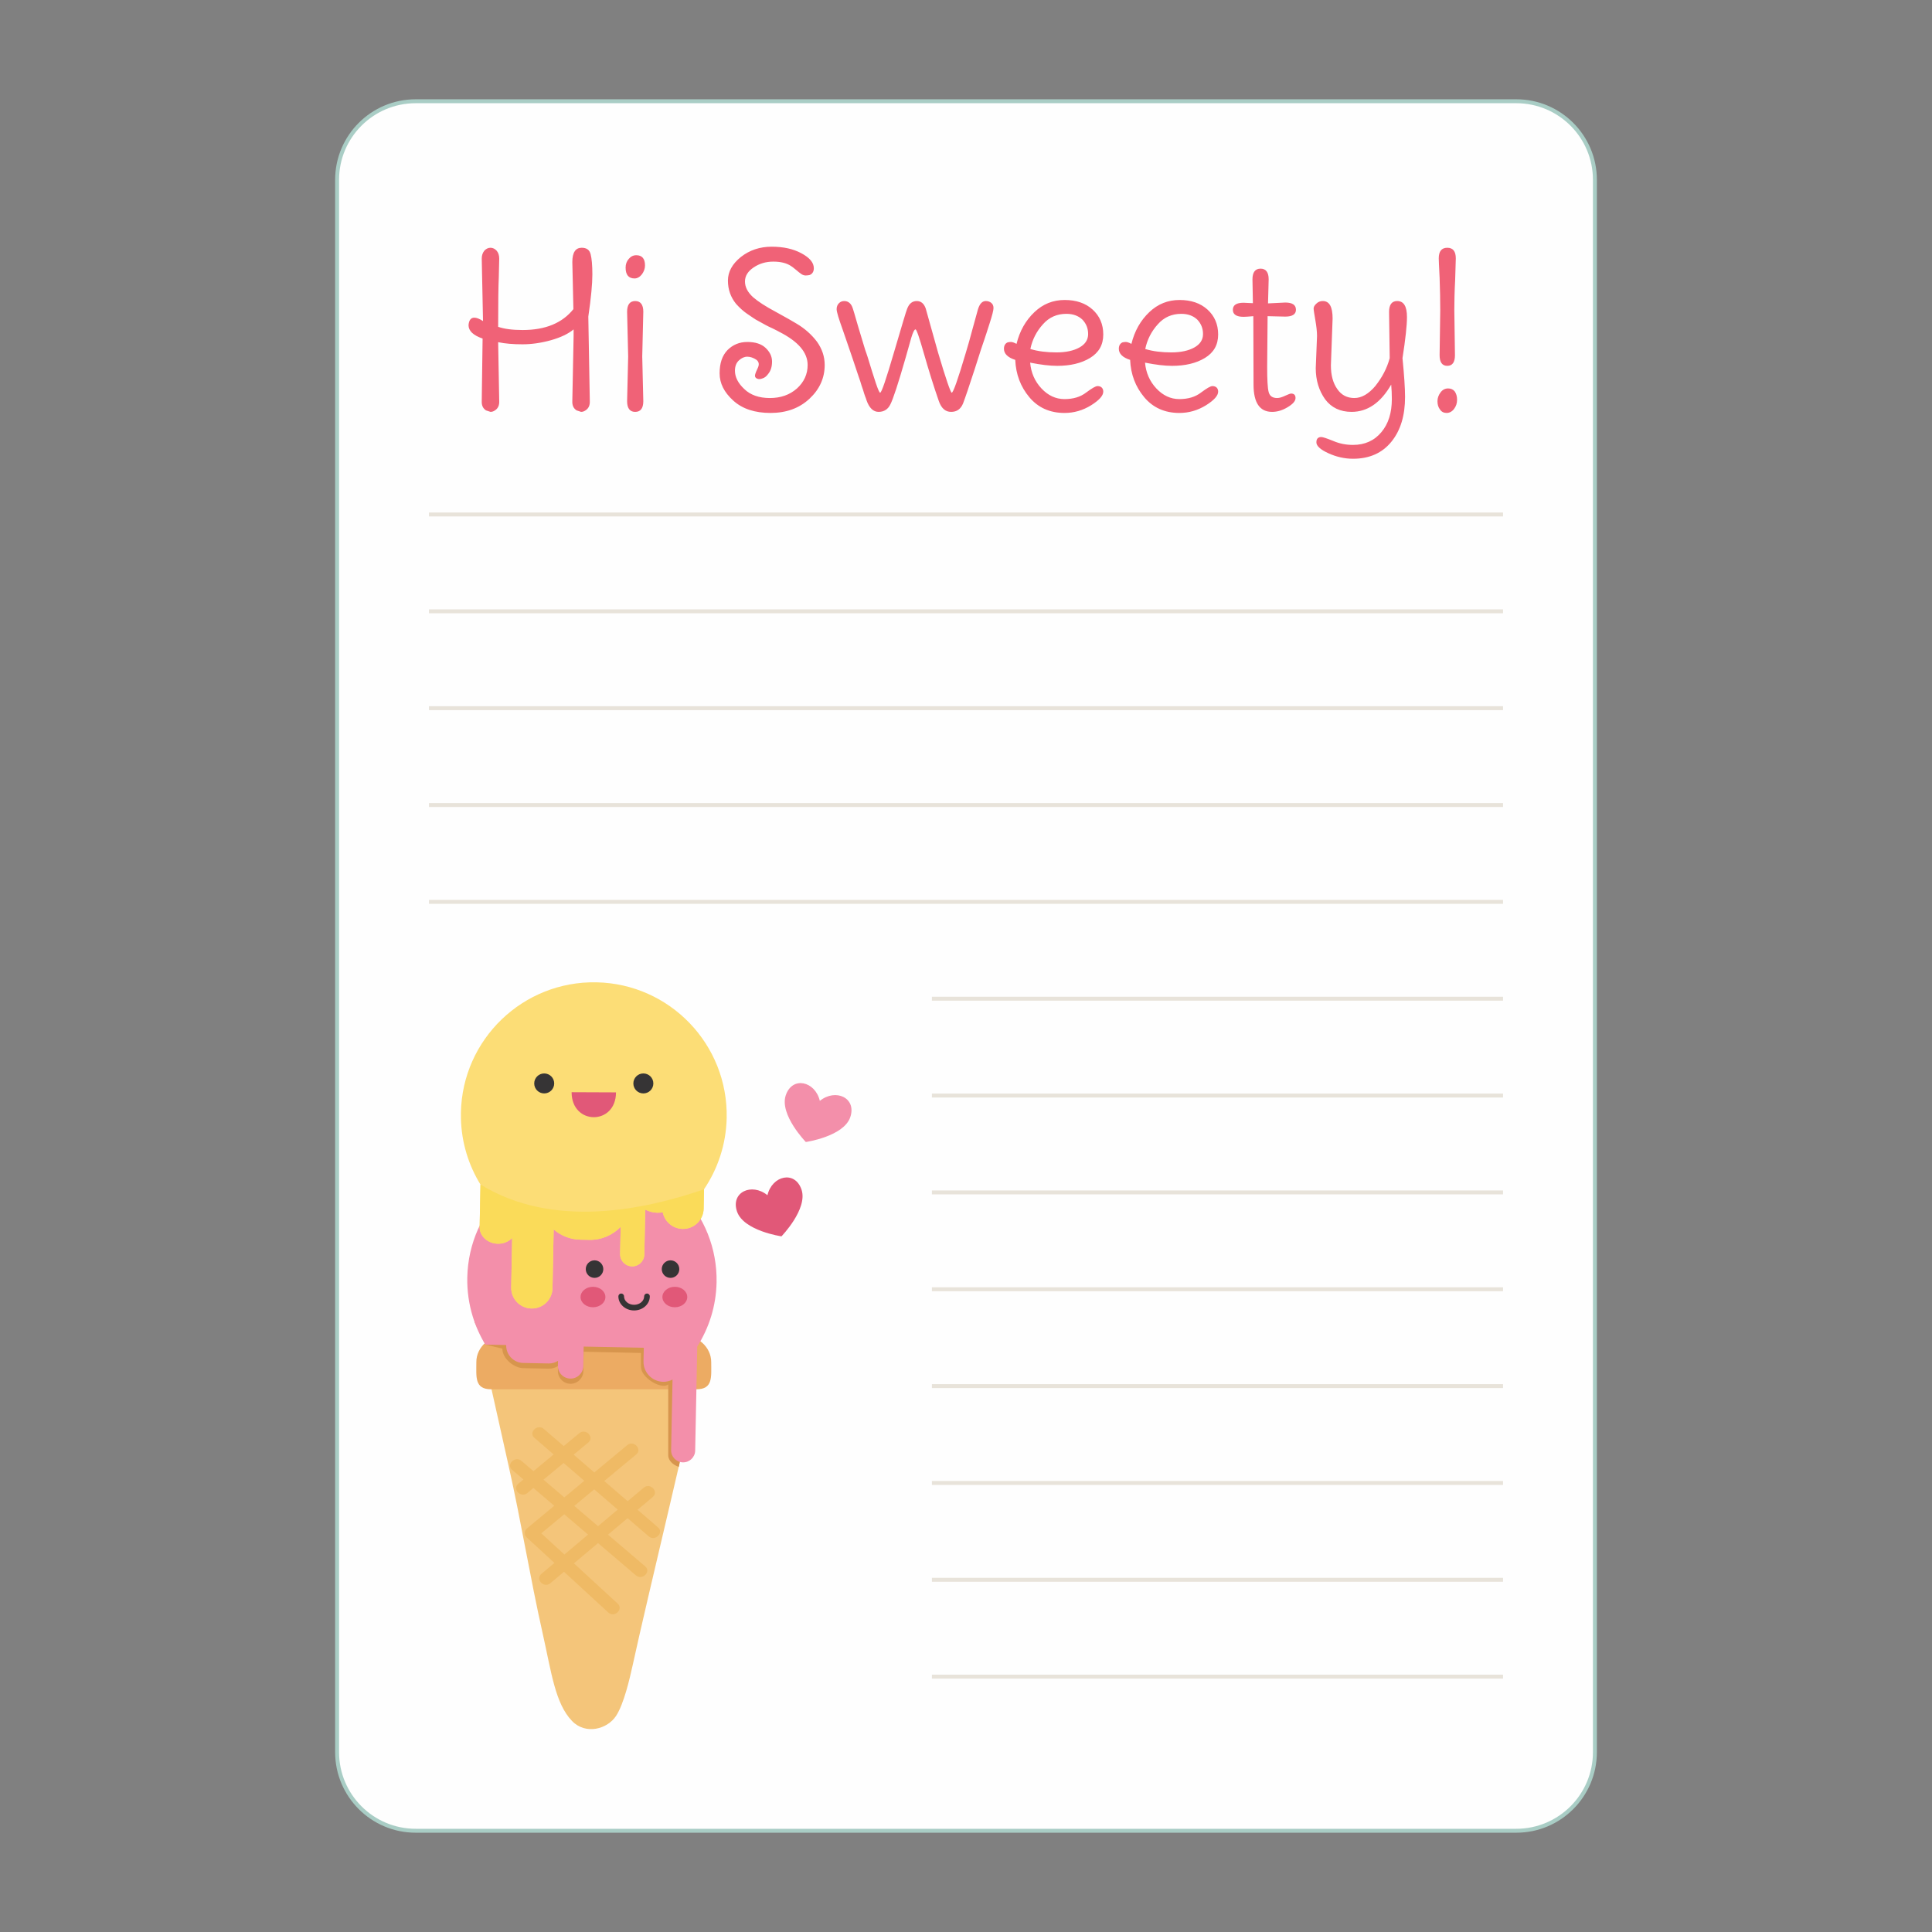 <?xml version="1.0" encoding="UTF-8"?>
<!DOCTYPE svg PUBLIC "-//W3C//DTD SVG 1.1//EN" "http://www.w3.org/Graphics/SVG/1.1/DTD/svg11.dtd">
<!-- Creator: CorelDRAW 2018 (64-Bit) -->
<svg xmlns="http://www.w3.org/2000/svg" xml:space="preserve" width="3.413in" height="3.413in" version="1.1" style="shape-rendering:geometricPrecision; text-rendering:geometricPrecision; image-rendering:optimizeQuality; fill-rule:evenodd; clip-rule:evenodd"
viewBox="0 0 3413.33 3413.33"
 xmlns:xlink="http://www.w3.org/1999/xlink">
 <rect x="0" y="0" width="3413.33" height="3413.33" fill="#808080" stroke="none"/>
 <defs>
  <style type="text/css">
   <![CDATA[
    .str0 {stroke:#A9CDC5;stroke-width:6.94;stroke-miterlimit:2.613}
    .fil1 {fill:none}
    .fil0 {fill:#FEFEFE;fill-rule:nonzero}
    .fil7 {fill:#F38FAA;fill-rule:nonzero}
    .fil12 {fill:#F06277;fill-rule:nonzero}
    .fil8 {fill:#FCDD76;fill-rule:nonzero}
    .fil9 {fill:#FADB59;fill-rule:nonzero}
    .fil3 {fill:#F4C57A;fill-rule:nonzero}
    .fil4 {fill:#EFBA65;fill-rule:nonzero}
    .fil5 {fill:#ECAB63;fill-rule:nonzero}
    .fil11 {fill:#E15878;fill-rule:nonzero}
    .fil2 {fill:#E8E3DA;fill-rule:nonzero}
    .fil6 {fill:#D7954D;fill-rule:nonzero}
    .fil10 {fill:#363435;fill-rule:nonzero}
   ]]>
  </style>
 </defs>
<symbol id="Fm0-22-0" viewBox="10208.69 1599.54 212.57 84.74">
 <polygon class="fil0" points="10208.69,1600.59 10227.39,1600.59 10227.39,1683.17 10208.69,1683.17 "/>
 <path class="fil0" d="M10247.25 1681.11l0 -14.49c4.83,2.25 9.76,3.4 14.78,3.4 4.29,0 7.76,-1.09 10.5,-3.28 2.71,-2.18 4.09,-5.06 4.09,-8.6 0,-2.25 -0.68,-4.3 -1.99,-6.11 -1.32,-1.79 -3.18,-3.17 -5.61,-4.13 -2.39,-0.93 -5.28,-1.4 -8.71,-1.4 -2.83,0 -6.06,0.4 -9.68,1.15l0 -47.07 42.71 0 0 16.32 -26.71 0 0 16.21c5.9,0.03 11,1.07 15.32,3.1 4.29,2.03 7.58,4.93 9.87,8.64 2.33,3.75 3.49,8.13 3.49,13.18 0,5.13 -1.29,9.69 -3.78,13.68 -2.53,4.01 -6.11,7.08 -10.71,9.26 -4.61,2.18 -9.91,3.29 -15.89,3.29 -6.14,0 -12.04,-1.07 -17.68,-3.17z"/>
 <path class="fil0" d="M10336.63 1649.04l0 -28.47 -0.25 0 -18.46 28.47 18.71 0zm0 34.14l0 -21.24 -31.28 0 0 -13.46 32.06 -48.94 16.63 0 0 49.5 7.28 0 0 12.9 -7.28 0 0 21.24 -17.4 0z"/>
 <path class="fil0" d="M10373.26 1681.11l0 -14.49c4.79,2.25 9.71,3.4 14.76,3.4 4.25,0 7.78,-1.09 10.46,-3.28 2.75,-2.18 4.09,-5.06 4.09,-8.6 0,-2.25 -0.64,-4.3 -1.97,-6.11 -1.32,-1.79 -3.18,-3.17 -5.58,-4.13 -2.42,-0.93 -5.32,-1.4 -8.71,-1.4 -2.83,0 -6.06,0.4 -9.71,1.15l0 -47.07 42.74 0 0 16.32 -26.74 0 0 16.21c5.93,0.03 11.04,1.07 15.3,3.1 4.33,2.03 7.6,4.93 9.92,8.64 2.29,3.75 3.44,8.13 3.44,13.18 0,5.13 -1.25,9.69 -3.76,13.68 -2.54,4.01 -6.08,7.08 -10.71,9.26 -4.6,2.18 -9.89,3.29 -15.89,3.29 -6.14,0 -12.04,-1.07 -17.64,-3.17z"/>
</symbol>
 <g id="Layer_x0020_1">
  <rect class="fil1" x="-0" y="-0" width="3413.33" height="3413.33"/>
  <g id="_2313258845040">
   <path class="fil0 str0" d="M2678.89 3234.44l-1944.44 0c-76.72,0 -138.89,-62.2 -138.89,-138.89l0 -2777.78c0,-76.7 62.17,-138.89 138.89,-138.89l1944.44 0c76.7,0 138.89,62.19 138.89,138.89l0 2777.78c0,76.69 -62.19,138.89 -138.89,138.89z"/>
   <polygon class="fil2" points="1646.44,2965.65 2655.44,2965.65 2655.44,2958.7 1646.44,2958.7 "/>
   <polygon class="fil2" points="1646.44,2794.56 2655.44,2794.56 2655.44,2787.61 1646.44,2787.61 "/>
   <polygon class="fil2" points="1646.44,2623.46 2655.44,2623.46 2655.44,2616.51 1646.44,2616.51 "/>
   <polygon class="fil2" points="1646.44,2452.35 2655.44,2452.35 2655.44,2445.4 1646.44,2445.4 "/>
   <polygon class="fil2" points="1646.44,2281.25 2655.44,2281.25 2655.44,2274.3 1646.44,2274.3 "/>
   <polygon class="fil2" points="1646.44,2110.15 2655.44,2110.15 2655.44,2103.2 1646.44,2103.2 "/>
   <polygon class="fil2" points="1646.44,1939.04 2655.44,1939.04 2655.44,1932.09 1646.44,1932.09 "/>
   <polygon class="fil2" points="1646.44,1767.93 2655.44,1767.93 2655.44,1760.98 1646.44,1760.98 "/>
   <polygon class="fil2" points="757.87,1596.83 2655.44,1596.83 2655.44,1589.89 757.87,1589.89 "/>
   <polygon class="fil2" points="757.87,1425.72 2655.44,1425.72 2655.44,1418.78 757.87,1418.78 "/>
   <polygon class="fil2" points="757.87,1254.62 2655.44,1254.62 2655.44,1247.68 757.87,1247.68 "/>
   <polygon class="fil2" points="757.87,1083.52 2655.44,1083.52 2655.44,1076.58 757.87,1076.58 "/>
   <polygon class="fil2" points="757.87,912.41 2655.44,912.41 2655.44,905.47 757.87,905.47 "/>
   <path class="fil3" d="M860.56 2419.37c12.65,56.83 25.29,113.68 38.04,170.48 22.04,97.89 37.94,197.26 59.97,295.15 15.61,69.41 22.14,124.42 52.03,155.5 23.94,24.92 62.5,14.63 77.92,-9.11 13.75,-21.15 23.85,-65.07 29.24,-89.38 7.24,-32.51 15.46,-69.64 28.33,-124.25 25.04,-105.96 49.68,-212.04 74.43,-318.08 0.98,-4.29 14.53,-73.13 17.04,-73.08l-377 -7.23z"/>
   <path class="fil4" d="M960.18 2614.16c11.86,-9.82 23.7,-19.64 35.56,-29.44 12.18,10.5 24.36,20.99 36.56,31.49 -11.78,9.78 -23.53,19.56 -35.3,29.33 -12.26,-10.45 -24.54,-20.91 -36.81,-31.37zm36.65 61.14c14.04,11.97 28.08,23.93 42.11,35.91 -13.96,11.75 -27.9,23.5 -41.85,35.24 -13.6,-12.49 -27.17,-25 -40.75,-37.49 13.5,-11.22 26.98,-22.43 40.48,-33.65zm59.76 21.04c-14,-11.94 -28,-23.86 -42,-35.79 11.74,-9.74 23.47,-19.5 35.21,-29.26 13.85,11.95 27.69,23.88 41.53,35.79 -11.57,9.77 -23.15,19.5 -34.74,29.25zm-151.78 -99.47c6.65,5.67 13.29,11.33 19.96,17 -3.03,2.51 -6.07,5.02 -9.1,7.52 -11.37,9.43 4.56,25.85 15.85,16.5 3.63,-3 7.24,-6 10.86,-9.01 12.28,10.47 24.56,20.93 36.85,31.4 -16.06,13.32 -32.08,26.65 -48.12,39.96 -2.96,2.48 -4.04,5.43 -3.86,8.26 -0.13,2.67 0.86,5.46 3.53,7.92 16.24,14.93 32.47,29.87 48.72,44.83 -7.69,6.46 -15.36,12.93 -23.06,19.41 -11.3,9.53 4.63,25.94 15.85,16.51 8.04,-6.79 16.1,-13.57 24.14,-20.33 26.11,24 52.21,48.04 78.3,72.04 10.79,9.97 27.36,-5.83 16.47,-15.8 -25.72,-23.69 -51.46,-47.37 -77.19,-71.06 14.18,-11.93 28.36,-23.86 42.54,-35.82 22.28,19 44.58,38.02 66.87,57.02 11.13,9.46 27.74,-6.28 16.5,-15.85 -21.91,-18.69 -43.82,-37.34 -65.74,-56.02 11.56,-9.72 23.11,-19.44 34.65,-29.17 12.4,10.69 24.82,21.39 37.22,32.09 11.07,9.55 27.64,-6.18 16.49,-15.82 -12.03,-10.37 -24.06,-20.74 -36.09,-31.1 8.94,-7.53 17.88,-15.07 26.83,-22.6 11.28,-9.53 -4.63,-25.96 -15.85,-16.5 -9.49,8.01 -19,16 -28.5,23.99 -13.81,-11.89 -27.6,-23.8 -41.4,-35.69 18.82,-15.63 37.65,-31.28 56.46,-46.9 11.39,-9.42 -4.56,-25.87 -15.82,-16.5 -19.41,16.09 -38.76,32.2 -58.15,48.3 -12.18,-10.5 -24.36,-20.98 -36.53,-31.48 8.63,-7.14 17.25,-14.29 25.89,-21.45 11.37,-9.4 -4.57,-25.85 -15.85,-16.48 -9.18,7.61 -18.36,15.2 -27.56,22.82 -11.75,-10.11 -23.5,-20.24 -35.24,-30.36 -11.07,-9.57 -27.68,6.19 -16.51,15.83 11.31,9.77 22.64,19.52 33.96,29.26 -11.87,9.85 -23.76,19.7 -35.64,29.53 -7.1,-6.04 -14.18,-12.07 -21.25,-18.11 -11.13,-9.48 -27.72,6.28 -16.5,15.85z"/>
   <path class="fil5" d="M841.57 2406.4c0,26.56 -3.4,48.11 26.32,48.11l362.33 0c29.71,0 26.3,-21.55 26.3,-48.11 0,-26.58 -24.08,-48.11 -53.8,-48.11l-307.35 0c-29.71,0 -53.81,21.53 -53.81,48.11z"/>
   <path class="fil6" d="M1228.11 2374.7c0,0 -26.52,217.57 -29,216.78 -9.63,-3.04 -18.68,-11.07 -18.5,-20.39l0 -125.04c-12.79,9.32 -48.61,-12.18 -48.24,-31.72l0 -24 -101.17 -2.15 -0.67 34.64c-0.26,12.37 -10.52,22.19 -22.9,21.97 -12.36,-0.28 -22.22,-10.49 -21.94,-22.86l0.17 -8.43c-4.86,2.96 -10.54,4.69 -16.63,4.56l-44.83 -0.9c-16.92,-0.33 -37.17,-17.53 -36.83,-34.5 -6.78,-3.21 -0.03,0.15 0,0l-30.07 -7.09c-3.91,-8.56 -19.29,-40.59 -19.29,-40.59 90.31,27.5 319.91,43.46 389.91,39.73z"/>
   <path class="fil7" d="M825.58 2256.93c2.4,-121.63 103,-218.24 224.61,-215.81 121.61,2.43 218.25,103 215.8,224.63 -0.82,41.71 -13.33,80.33 -34.12,113.17l-3.67 183.87c-0.22,11.72 -9.94,21.03 -21.67,20.82 -11.74,-0.25 -21.06,-9.94 -20.82,-21.68l2.47 -124.61c-4.99,2.56 -10.58,4.07 -16.58,3.94 -19.54,-0.4 -35.06,-16.56 -34.7,-36.1l0.49 -24 -106.2 -2.14 -0.67 34.62c-0.26,12.38 -10.52,22.21 -22.9,21.97 -12.36,-0.26 -22.22,-10.48 -21.94,-22.85l0.17 -8.46c-4.86,2.97 -10.54,4.7 -16.63,4.57l-44.83 -0.91c-16.92,-0.33 -30.38,-14.31 -30.07,-31.29l0.06 -0.37 -36.89 -0.76c-9.47,-15.57 -17.06,-32.42 -22.44,-50.17 -6.59,-21.63 -9.94,-44.63 -9.47,-68.46z"/>
   <path class="fil8" d="M814.33 1975.47c0.89,42.96 13.5,83.06 34.56,117.36l-0.25 11.33 -1.22 63.58 0.18 3.33 0 0.18c1.64,14.31 15.19,25.72 31.92,26.06 10.15,0.18 19.22,-3.79 25.36,-10.15l-0.25 11.91 -1.44 75.46c0,1.33 0,2.63 0.18,3.9 1.52,18.35 16.71,32.9 35.53,33.32 20.15,0.42 36.82,-15.61 37.22,-35.78l2.04 -103.91c12.86,10.99 29.06,17.76 46.82,18.06l16.36 0.35c21.39,0.4 40.93,-8.36 55.24,-22.96l-0.24 11.92 -0.76 36.07 0.18 3.03c1.29,10.4 10,18.53 20.75,18.76 11.86,0.24 21.63,-9.18 21.86,-20.99l1.58 -79.25c6.43,3.28 13.54,5.32 21.26,5.5 3.33,0.06 6.56,-0.24 9.7,-0.82 3.29,16.48 17.59,29.04 35.08,29.39 20.1,0.42 36.75,-15.61 37.15,-35.76l0.65 -34.19c24.31,-36.06 38.99,-79.13 40.04,-125.76l0 -0.47c2.57,-129.64 -100.4,-236.82 -230.1,-239.46 -129.64,-2.56 -236.82,100.41 -239.44,230.06 -0.07,3.32 -0.07,6.65 0.04,9.93z"/>
   <path class="fil9" d="M1243.8 2101.15l-0.65 34.24c-0.4,20.14 -17.08,36.15 -37.19,35.75 -17.47,-0.35 -31.78,-12.91 -35.03,-29.37 -3.17,0.58 -6.41,0.86 -9.7,0.81 -7.72,-0.15 -14.87,-2.22 -21.3,-5.53l-1.57 79.29c-0.24,11.82 -10,21.21 -21.85,20.98 -11.78,-0.26 -21.17,-10.03 -20.94,-21.83l0.99 -47.96c-14.32,14.6 -33.83,23.37 -55.21,22.94l-16.39 -0.32c-17.76,-0.33 -33.94,-7.11 -46.81,-18.06l-2.04 103.9c-0.41,20.14 -17.09,36.18 -37.21,35.76 -20.14,-0.4 -36.15,-17.08 -35.74,-37.22l1.72 -87.35c-6.14,6.33 -15.19,10.35 -25.36,10.17 -18.06,-0.37 -32.44,-13.64 -32.12,-29.63l1.48 -74.93c129.26,79.29 291.04,44.24 394.92,8.35z"/>
   <path class="fil10" d="M1118.97 1914.16c0.03,9.77 7.93,17.65 17.7,17.63 9.76,0 17.64,-7.93 17.62,-17.67 -0.01,-9.78 -7.93,-17.65 -17.69,-17.64 -9.74,0.03 -17.63,7.93 -17.63,17.68z"/>
   <path class="fil10" d="M943.82 1914.16c0,9.77 7.93,17.65 17.67,17.63 9.76,-0.01 17.65,-7.92 17.64,-17.68 -0.01,-9.75 -7.94,-17.64 -17.69,-17.62 -9.74,0.01 -17.64,7.93 -17.61,17.68z"/>
   <path class="fil11" d="M1088.3 1929.93c0,58.54 -78.43,58.5 -78.43,-0.32l78.43 0.32z"/>
   <path class="fil10" d="M1050.39 2226.68c8.54,0 15.5,6.96 15.5,15.52 0,8.54 -6.96,15.48 -15.5,15.48 -8.56,0 -15.5,-6.94 -15.5,-15.48 0,-8.56 6.94,-15.52 15.5,-15.52z"/>
   <path class="fil10" d="M1184.67 2226.68c8.54,0 15.48,6.96 15.48,15.52 0,8.54 -6.94,15.48 -15.48,15.48 -8.56,0 -15.52,-6.94 -15.52,-15.48 0,-8.56 6.96,-15.52 15.52,-15.52z"/>
   <path class="fil10" d="M1120.28 2315.23c15.31,0 27.78,-11.18 27.78,-24.93 0,-2.76 -2.24,-5 -5.02,-5 -2.76,0 -5,2.24 -5,5 0,8.24 -7.97,14.93 -17.76,14.93 -9.81,0 -17.78,-6.69 -17.78,-14.93 0,-2.76 -2.25,-5 -5.01,-5 -2.75,0 -4.99,2.24 -4.99,5 0,13.75 12.44,24.93 27.78,24.93z"/>
   <path class="fil11" d="M1170.29 2291.5c0,9.99 9.82,18.08 21.94,18.08 12.13,0 21.96,-8.09 21.96,-18.08 0,-9.97 -9.83,-18.07 -21.96,-18.07 -12.12,0 -21.94,8.09 -21.94,18.07z"/>
   <path class="fil11" d="M1025.69 2291.5c0,9.99 9.83,18.08 21.94,18.08 12.12,0 21.94,-8.09 21.94,-18.08 0,-9.97 -9.82,-18.07 -21.94,-18.07 -12.11,0 -21.94,8.09 -21.94,18.07z"/>
   <path class="fil7" d="M1423.69 2017.62c0,0 66.87,-9.68 78.51,-43.86 11.65,-34.17 -25.92,-51.35 -53.75,-28.83 -8.32,-34.83 -48.53,-44.15 -60.18,-9.97 -11.64,34.18 35.42,82.67 35.42,82.67z"/>
   <path class="fil11" d="M1380.62 2184.29c0,0 -66.87,-9.68 -78.51,-43.86 -11.64,-34.17 25.93,-51.35 53.75,-28.83 8.32,-34.83 48.54,-44.15 60.18,-9.97 11.65,34.18 -35.42,82.67 -35.42,82.67z"/>
   <path class="fil12" d="M852.62 598.14l-1.51 110.33c-0.37,7.91 2.26,13.18 7.53,16.57l7.91 2.63c2.63,0 5.27,-0.75 7.91,-2.63 5.27,-3.39 7.91,-8.66 7.53,-16.57l-1.88 -103.93c12.43,2.63 26.74,3.76 42.93,3.76 15.81,0 32.38,-2.26 50.08,-7.15 17.32,-4.89 30.88,-11.3 40.29,-19.2l0 12.05 -2.26 114.47c-0.38,7.91 2.26,13.18 7.53,16.57l7.91 2.63c2.63,0 5.27,-0.75 7.91,-2.63 5.27,-3.39 7.91,-8.66 7.53,-16.57l-2.63 -149.12c4.89,-33.14 7.15,-57.99 7.15,-74.56 0,-16.19 -1.13,-28.24 -3.01,-35.4 -1.88,-7.91 -7.16,-11.67 -15.81,-11.67 -10.92,0 -16.57,8.29 -16.57,25.23l1.88 83.22c-19.58,24.48 -49.33,36.9 -89.62,36.9 -18.07,0 -32.38,-1.88 -43.3,-5.65 0,-42.93 0.38,-72.3 1.13,-88.11 0.38,-15.81 0.75,-26.74 0.75,-32.39 0,-5.65 -1.5,-10.54 -4.52,-13.93 -3.01,-3.39 -6.78,-5.27 -10.92,-5.27 -4.14,0 -7.91,1.89 -10.92,5.27 -3.01,3.77 -4.52,8.29 -4.52,13.93l2.26 110.33c-6.4,-4.14 -11.3,-6.02 -15.44,-6.02 -6.03,0 -9.42,4.52 -10.17,13.18 0,10.17 8.28,18.07 24.85,23.72zm258.32 -140.83c-3.76,4.14 -5.65,9.41 -5.65,15.44 0,12.8 5.27,19.2 15.82,19.2 4.89,0 9.41,-2.64 13.18,-7.53 3.39,-4.9 5.27,-9.79 5.27,-15.44 0,-12.05 -5.27,-18.07 -15.44,-18.07 -5.27,0 -9.79,2.26 -13.18,6.4zm11.3 74.56c-9.41,0 -14.31,6.4 -14.31,18.83l1.88 79.08 -1.88 79.08c0,12.43 4.89,18.83 14.31,18.83 9.42,0 14.31,-6.4 14.31,-18.83l-1.88 -79.08 1.88 -79.08c0,-12.43 -4.89,-18.83 -14.31,-18.83zm234.6 129.16c4.89,-5.65 7.15,-13.18 7.15,-22.22 0,-9.04 -3.77,-16.94 -11.3,-24.1 -7.53,-7.15 -18.45,-10.54 -32.38,-10.54 -13.93,0 -25.61,4.9 -35.02,14.31 -9.41,9.79 -13.93,23.35 -13.93,41.04 0,17.7 7.91,33.52 24.1,48.2 16.19,14.69 38.03,21.84 65.9,21.84 27.87,0 50.84,-8.29 68.91,-25.23 17.7,-16.57 26.74,-36.52 26.74,-59.5 0,-14.69 -4.52,-28.24 -13.56,-41.04 -9.41,-12.43 -21.46,-23.35 -36.15,-32.01 -6.02,-3.77 -18.07,-10.54 -36.52,-20.71 -18.45,-9.79 -31.63,-18.45 -40.3,-25.98 -9.41,-8.66 -14.31,-17.7 -14.31,-27.86 0,-9.79 5.27,-18.07 15.44,-24.85 10.17,-6.78 21.46,-10.17 34.65,-10.17 13.18,0 23.35,2.64 30.88,7.53 2.63,1.89 6.02,4.14 9.41,7.16 3.39,3.01 6.4,5.27 9.04,7.15 2.63,1.88 5.27,2.63 7.91,2.63 2.64,0 4.9,-0.37 6.78,-0.75 4.89,-1.88 7.53,-6.02 7.53,-12.05 0,-9.79 -7.16,-18.45 -21.84,-26.36 -14.69,-7.91 -32.01,-11.67 -52.72,-11.67 -20.71,0 -38.79,6.02 -54.23,18.07 -15.44,12.43 -22.97,26.36 -22.97,41.8 0,15.81 4.89,29.37 14.31,41.05 6.78,7.53 13.18,13.18 19.2,17.32 4.14,2.64 7.53,5.27 10.54,7.16 2.63,1.88 6.78,4.52 12.05,7.15 4.9,2.63 8.66,4.89 10.92,6.02 2.26,1.13 6.4,3.39 12.43,6.03 6.03,3.01 9.79,4.89 11.68,6.02 33.13,16.94 49.7,36.15 49.7,58.37 0,16.19 -6.4,30.13 -18.83,41.42 -12.8,11.3 -28.62,16.94 -47.83,16.94 -19.2,0 -34.26,-5.27 -45.19,-15.81 -10.92,-10.17 -16.57,-21.09 -16.57,-32.38 0,-7.91 2.26,-13.93 7.16,-18.45 4.52,-4.14 9.41,-6.4 14.69,-6.4 5.27,0 10.54,1.88 15.81,5.27 4.52,3.39 5.65,7.91 3.01,13.93 -1.13,2.63 -2.26,4.89 -3.39,7.53 -1.13,2.63 -1.88,5.27 -1.88,7.15 0,1.88 1.13,3.77 3.77,4.9 2.63,1.13 5.65,1.13 9.41,-0.38 3.76,-1.13 7.15,-3.77 9.79,-7.53zm190.54 15.81c-3.76,-11.3 -8.66,-26.74 -14.69,-46.69 -1.88,-5.27 -3.01,-9.41 -4.14,-12.05l-12.05 -39.91c-6.4,-21.84 -9.41,-32.76 -9.79,-33.14 -2.63,-8.66 -7.91,-13.18 -15.06,-13.18 -3.76,0 -6.78,1.13 -9.41,3.77 -2.63,2.63 -4.14,6.02 -4.14,10.54 0,4.89 3.77,16.94 10.92,36.9 2.63,7.91 5.27,15.06 7.53,21.84l10.17 29.75c7.16,21.09 11.3,34.27 13.18,39.16 1.51,4.89 3.01,10.17 4.89,15.06 1.51,4.89 2.64,9.04 3.77,11.67 1.13,2.63 1.88,4.89 2.26,6.4 4.89,13.93 12.05,20.71 21.46,20.71 9.41,0 16.57,-4.52 20.71,-13.18 4.9,-9.41 13.93,-36.91 27.11,-82.84l9.79 -34.65c3.01,-10.17 5.65,-15.06 7.53,-15.06 1.88,0 6.78,14.31 15.06,43.31 8.29,28.99 16.95,56.86 25.98,82.84 4.52,13.18 11.67,19.58 21.84,19.58 10.17,0 16.94,-4.89 21.09,-14.69 3.76,-9.79 10.54,-29.75 20.33,-59.87 9.41,-30.12 15.44,-47.82 17.32,-53.09 1.89,-5.27 4.9,-15.06 9.42,-29 4.52,-13.93 6.78,-22.97 6.78,-26.74 0,-3.76 -1.13,-6.78 -3.76,-9.04 -2.64,-2.26 -6.03,-3.39 -9.79,-3.39 -6.4,0 -10.92,4.9 -13.93,14.69l-9.04 32.76c-4.9,18.45 -9.04,33.14 -12.43,44.06 -13.93,47.07 -22.22,70.42 -24.85,70.42 -1.88,0 -10.17,-23.72 -24.1,-70.79l-21.84 -77.95c-3.02,-8.66 -8.29,-13.18 -15.82,-13.18 -7.91,0 -13.56,4.52 -16.94,13.56 -1.88,4.14 -9.41,30.13 -23.35,77.2 -13.93,47.44 -21.84,71.17 -24.48,71.17 -1.13,0 -3.76,-5.65 -7.53,-16.94zm364.89 -112.22c6.78,7.16 10.17,15.44 10.17,25.61 0,10.17 -5.27,18.07 -15.44,23.72 -10.17,5.65 -23.72,8.66 -40.67,8.66 -16.94,0 -32.39,-1.88 -45.94,-6.02 3.39,-16.57 10.92,-31.26 22.22,-43.68 10.92,-12.43 24.85,-18.45 41.42,-18.45 11.67,0 21.09,3.39 28.24,10.17zm13.56 67.78c15.44,-9.41 23.35,-22.97 23.35,-41.42 0,-18.07 -6.4,-32.76 -18.83,-44.06 -12.43,-11.3 -29,-16.94 -49.33,-16.94 -20.71,0 -38.41,7.15 -53.47,21.46 -15.44,14.69 -25.98,33.14 -31.63,56.11 -4.14,-2.26 -7.53,-3.39 -9.79,-3.39 -2.64,0 -4.52,0.38 -6.02,0.76 -4.15,1.88 -6.4,5.65 -6.4,11.3 0,8.66 6.78,15.44 19.96,19.58 1.13,25.61 9.41,47.44 24.85,65.9 15.44,18.45 36.15,27.87 62.13,27.87 16.94,0 32.39,-4.52 47.07,-13.56 14.31,-9.04 21.46,-16.94 21.46,-24.1 0,-2.64 -0.75,-5.27 -2.64,-7.15 -1.88,-1.89 -4.52,-2.64 -7.53,-2.64 -3.39,0 -9.79,3.77 -19.96,11.3 -10.17,7.91 -22.97,11.67 -38.41,11.67 -15.44,0 -29,-6.4 -40.67,-18.83 -11.67,-12.43 -18.45,-27.87 -19.96,-45.56 18.83,3.77 34.65,5.65 47.82,5.65 22.97,0 42.55,-4.52 57.99,-13.93zm189.41 -67.78c6.78,7.16 10.17,15.44 10.17,25.61 0,10.17 -5.27,18.07 -15.44,23.72 -10.17,5.65 -23.72,8.66 -40.67,8.66 -16.94,0 -32.39,-1.88 -45.94,-6.02 3.39,-16.57 10.92,-31.26 22.22,-43.68 10.92,-12.43 24.85,-18.45 41.42,-18.45 11.67,0 21.09,3.39 28.24,10.17zm13.56 67.78c15.44,-9.41 23.35,-22.97 23.35,-41.42 0,-18.07 -6.4,-32.76 -18.83,-44.06 -12.43,-11.3 -29,-16.94 -49.33,-16.94 -20.71,0 -38.41,7.15 -53.47,21.46 -15.44,14.69 -25.98,33.14 -31.63,56.11 -4.14,-2.26 -7.53,-3.39 -9.79,-3.39 -2.64,0 -4.52,0.38 -6.02,0.76 -4.15,1.88 -6.4,5.65 -6.4,11.3 0,8.66 6.78,15.44 19.96,19.58 1.13,25.61 9.41,47.44 24.85,65.9 15.44,18.45 36.15,27.87 62.13,27.87 16.94,0 32.39,-4.52 47.07,-13.56 14.31,-9.04 21.46,-16.94 21.46,-24.1 0,-2.64 -0.75,-5.27 -2.64,-7.15 -1.88,-1.89 -4.52,-2.64 -7.53,-2.64 -3.39,0 -9.79,3.77 -19.96,11.3 -10.17,7.91 -22.97,11.67 -38.41,11.67 -15.44,0 -29,-6.4 -40.67,-18.83 -11.67,-12.43 -18.45,-27.87 -19.96,-45.56 18.83,3.77 34.65,5.65 47.82,5.65 22.97,0 42.55,-4.52 57.99,-13.93zm160.79 -85.1c0,-8.66 -6.4,-12.8 -18.83,-12.8l-30.5 1.5 1.13 -42.55c0,-12.43 -4.9,-18.83 -14.31,-18.83 -9.41,0 -14.31,6.4 -14.31,18.83l0.76 42.18 -16.57 -0.76c-12.43,0 -18.83,4.14 -18.83,12.43 0,8.28 6.4,12.43 18.83,12.43 3.39,0 9.04,-0.38 17.32,-1.13l0.38 120.88c0,32.01 10.92,48.2 32.76,48.2 9.04,0 18.07,-2.63 27.49,-8.28 9.41,-5.65 13.93,-10.92 13.93,-16.19 0,-5.27 -2.63,-7.91 -7.91,-7.91 -1.13,0 -4.52,1.13 -10.17,3.76 -5.65,2.64 -10.17,4.14 -14.31,4.14 -8.28,0 -13.18,-3.39 -15.06,-10.54 -1.89,-6.78 -2.64,-21.84 -2.64,-44.81l0.75 -89.24 31.26 0.75c12.43,0 18.83,-4.14 18.83,-12.05zm140.46 134.43c-12.05,14.31 -24.48,21.46 -37.28,21.46 -12.8,0 -22.97,-5.27 -30.13,-15.81 -7.53,-10.54 -11.3,-24.48 -11.3,-41.8l3.01 -82.84c0,-20.71 -5.65,-30.88 -17.32,-30.88 -4.52,0 -8.28,1.51 -11.3,4.52 -3.39,3.01 -4.9,6.02 -4.9,8.66 0,2.63 1.13,9.41 3.01,20.33 1.89,10.92 3.01,20.33 3.01,28.24l-2.26 56.86c0,21.46 5.65,39.54 16.57,54.98 10.92,14.69 26.74,22.22 46.69,22.22 28.24,0 51.59,-16.19 70.04,-48.2 0.75,8.28 1.13,16.94 1.13,25.61 0,24.1 -6.03,43.68 -18.45,58.37 -12.43,15.06 -29.37,22.59 -50.08,22.59 -12.43,0 -24.1,-2.26 -35.4,-7.16 -11.3,-4.52 -18.07,-6.78 -20.71,-6.78 -5.65,0 -8.66,3.01 -8.66,9.41 0,6.4 7.15,12.8 21.09,19.2 13.93,6.4 28.62,9.79 43.68,9.79 29,0 51.59,-10.17 67.78,-30.13 16.19,-19.96 24.1,-46.32 24.1,-79.08 0,-15.06 -1.51,-38.03 -4.52,-68.54 5.27,-33.51 7.91,-57.99 7.91,-72.67 0,-18.83 -5.65,-28.24 -17.32,-28.24 -9.41,0 -14.31,6.4 -14.31,19.2l1.13 81.71c-4.89,18.08 -13.56,34.27 -25.23,48.96zm114.09 41.8c2.64,4.14 6.78,6.03 11.67,6.03 4.9,0 9.42,-2.26 13.18,-7.16 3.39,-4.52 5.27,-9.79 5.27,-16.19 0,-6.03 -1.51,-10.92 -4.14,-14.69 -2.64,-3.39 -6.78,-5.27 -11.67,-5.27 -5.27,0 -9.79,2.26 -13.18,6.78 -3.76,4.89 -5.65,10.17 -5.65,15.81 0,6.02 1.5,10.92 4.52,14.69zm26.74 -229.33c0.76,-21.09 1.13,-33.51 1.13,-37.65 0,-12.43 -4.89,-18.83 -15.06,-18.83 -10.17,0 -15.06,6.4 -15.06,18.83 0,1.5 0.38,12.8 1.51,33.89 0.75,21.09 1.13,40.29 1.13,57.24l-1.13 79.83c0,12.43 4.52,18.83 13.56,18.83 9.04,0 13.56,-6.4 13.56,-18.83l-1.13 -79.83c0,-14.69 0.37,-32.38 1.5,-53.47z"/>
  </g>
 </g>
</svg>
